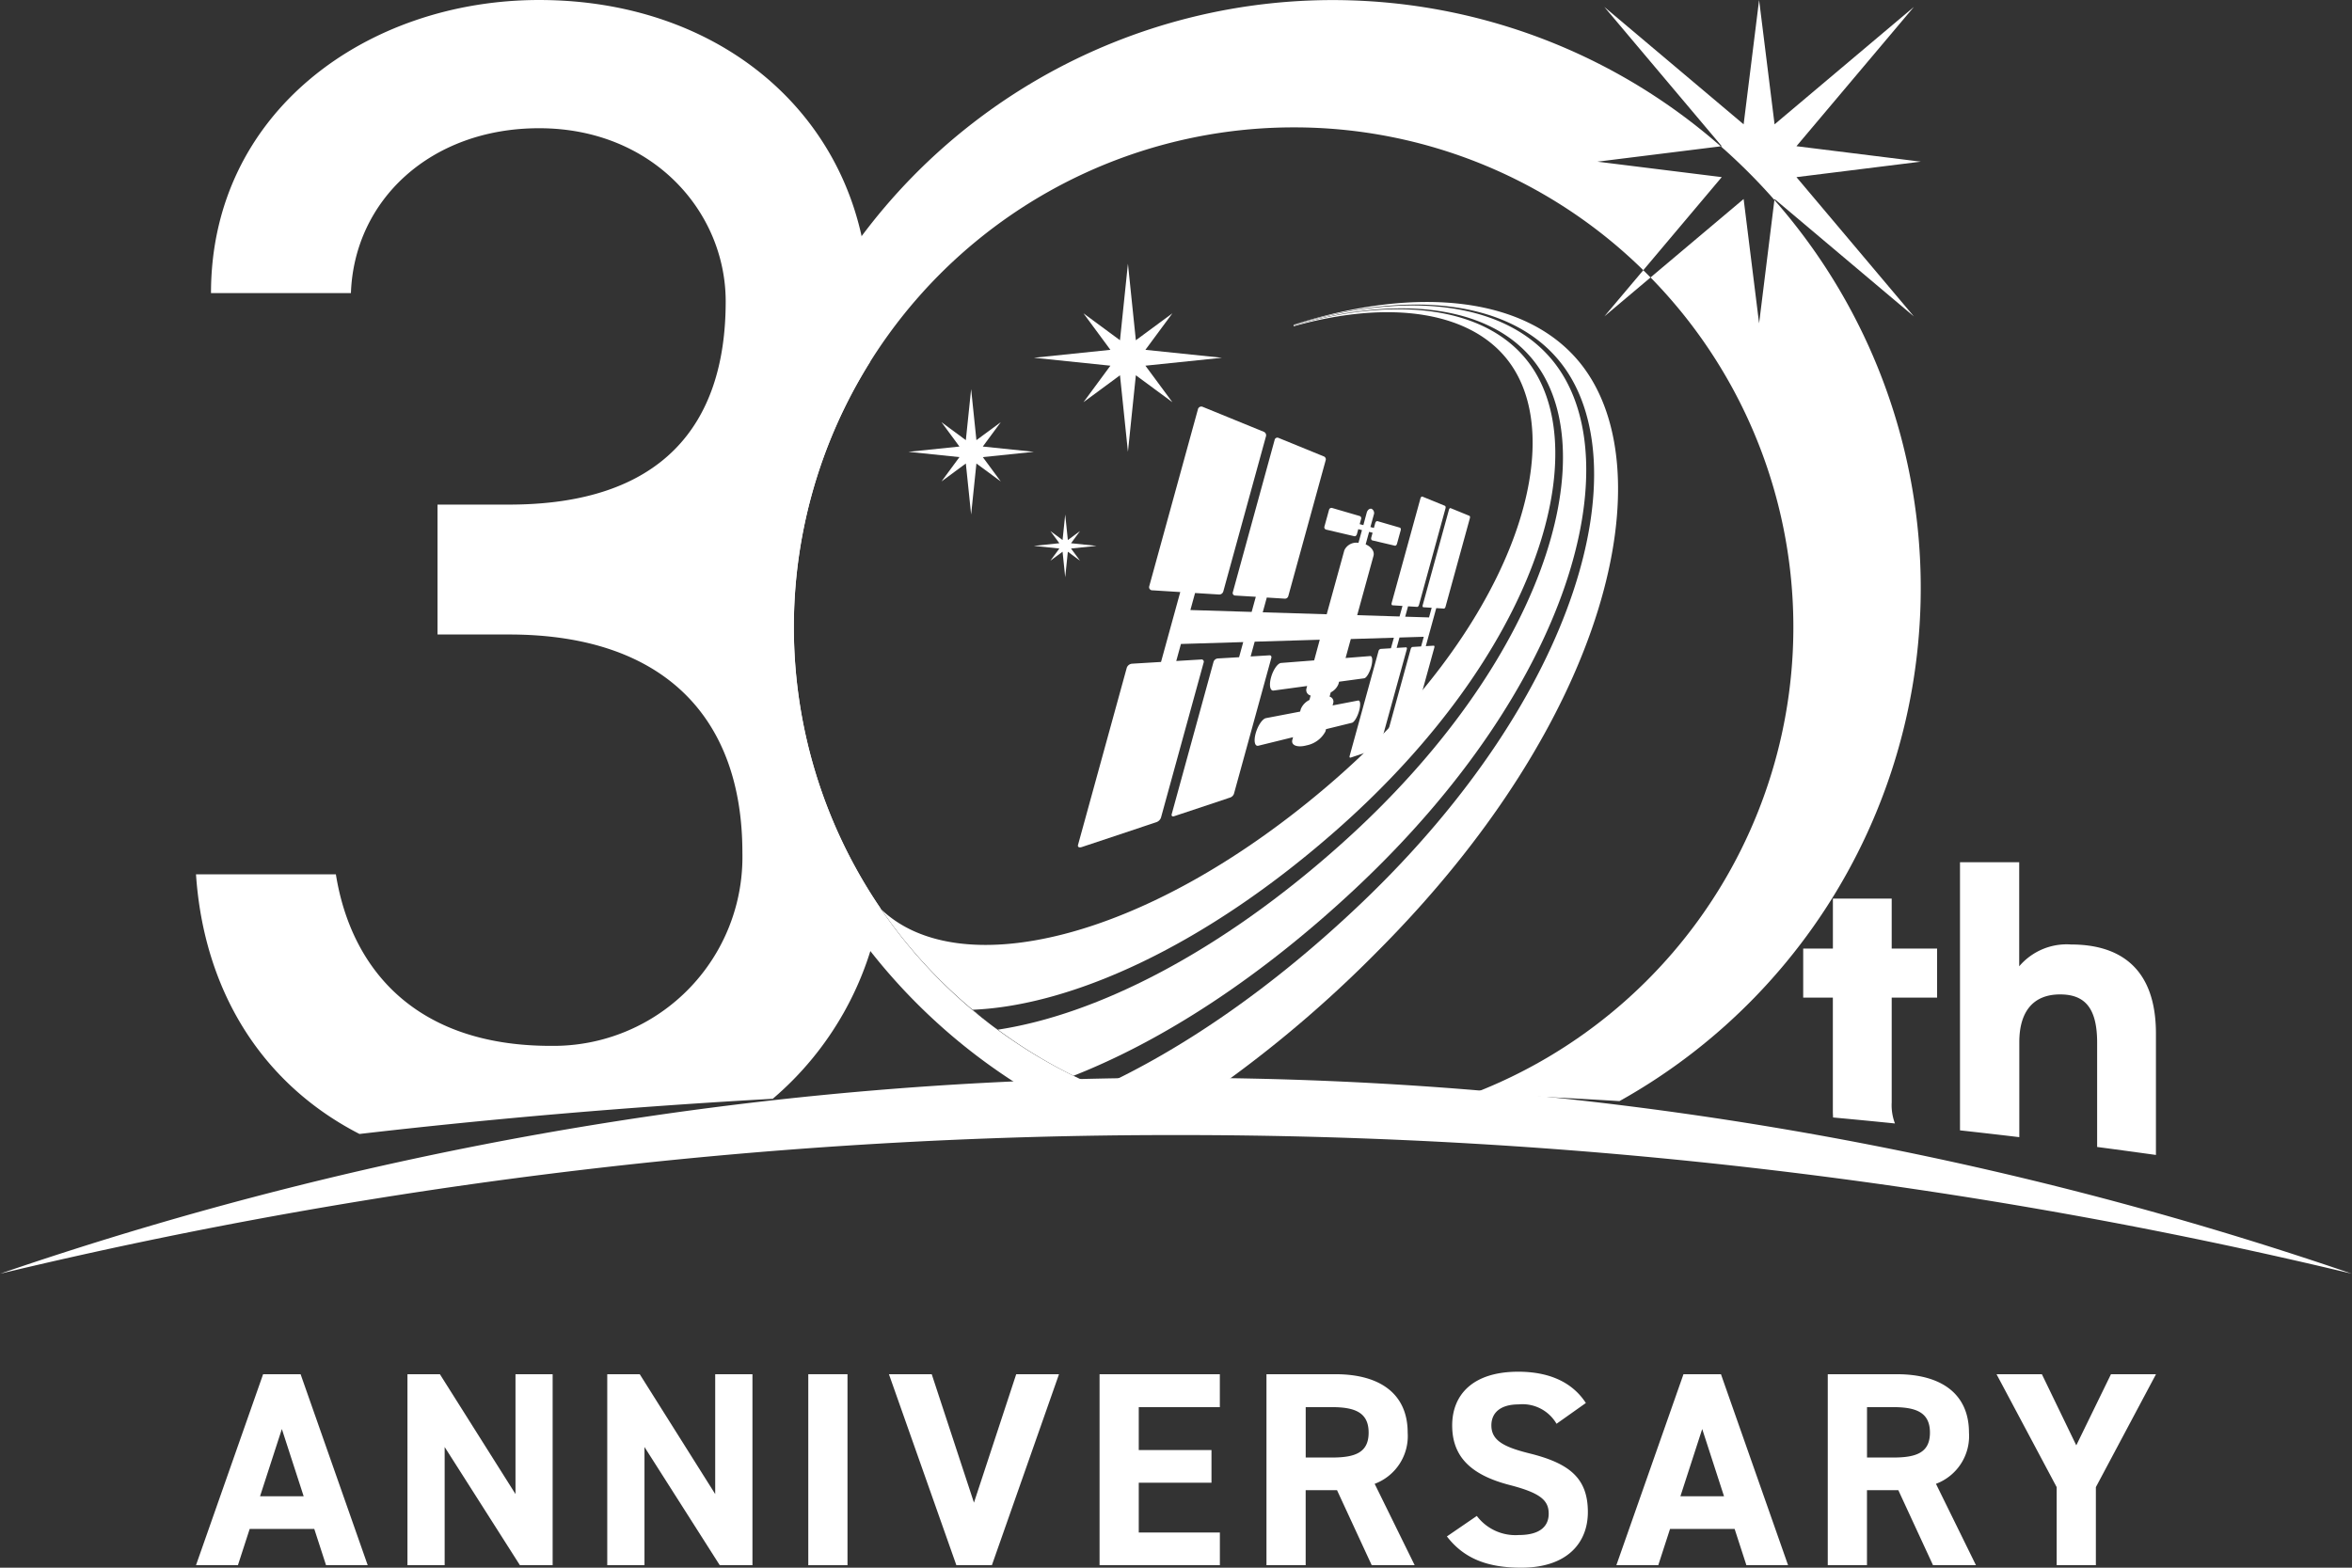 <svg xmlns="http://www.w3.org/2000/svg" width="375" height="250" viewBox="0 0 375 250">
  <rect x="0" y="0" width="375" height="250" fill="#333333" stroke="none"/>
  <g id="logo-30th_anniversary" transform="translate(0)">
    <path id="パス_1" data-name="パス 1" d="M20,170.71l10.7-30.456h5.977l10.7,30.456H40.734l-1.875-5.781h-10.3l-1.875,5.781ZM30.211,159.72h6.956l-3.478-10.727Z" transform="translate(11.25 78.893)" fill="#fff"/>
    <path id="パス_2" data-name="パス 2" d="M64.723,140.254V170.71H59.506l-12-18.848V170.71h-5.93V140.254h5.172L58.8,159.366V140.254Z" transform="translate(23.389 78.893)" fill="#fff"/>
    <path id="パス_3" data-name="パス 3" d="M85.115,140.254V170.71H79.9l-12-18.848V170.71H61.965V140.254h5.18l12.031,19.112V140.254Z" transform="translate(34.855 78.893)" fill="#fff"/>
    <path id="パス_4" data-name="パス 4" d="M88.729,170.71h-6.25V140.254h6.25Z" transform="translate(46.394 78.893)" fill="#fff"/>
    <path id="パス_5" data-name="パス 5" d="M97.531,140.254l6.733,20.48L111,140.254h6.823l-10.7,30.456h-5.664L90.708,140.254Z" transform="translate(51.023 78.893)" fill="#fff"/>
    <path id="パス_6" data-name="パス 6" d="M131.377,140.254v5.253H118.45v6.841h11.594v5.208H118.45V165.5h12.933v5.209H112.2V140.254Z" transform="translate(63.113 78.893)" fill="#fff"/>
    <path id="パス_7" data-name="パス 7" d="M146.011,170.71l-5.53-11.962h-5V170.71h-6.25V140.254h11.014c7.091,0,11.5,3.134,11.5,9.313a8.125,8.125,0,0,1-5.263,8.166l6.378,12.978Zm-6.333-17.17c3.7,0,5.842-.794,5.842-3.973s-2.141-4.063-5.842-4.063h-4.192v8.033Z" transform="translate(72.693 78.893)" fill="#fff"/>
    <path id="パス_8" data-name="パス 8" d="M165.123,148.3a6.28,6.28,0,0,0-6.064-3.089c-2.812,0-4.325,1.278-4.325,3.353,0,2.384,1.961,3.438,6.064,4.458,6.422,1.589,9.32,3.973,9.32,9.358,0,4.987-3.39,8.872-10.614,8.872-5.4,0-9.141-1.456-11.861-4.988l4.77-3.267a7.717,7.717,0,0,0,6.689,3.045c3.569,0,4.772-1.544,4.772-3.4,0-2.12-1.292-3.311-6.288-4.592-6.064-1.587-9.1-4.456-9.1-9.489,0-4.811,3.209-8.562,10.522-8.562,4.9,0,8.606,1.633,10.792,4.988Z" transform="translate(83.049 78.75)" fill="#fff"/>
    <path id="パス_9" data-name="パス 9" d="M164.935,170.71l10.7-30.456h5.977l10.7,30.456h-6.645l-1.875-5.781h-10.3l-1.875,5.781Zm10.211-10.991H182.1l-3.478-10.727Z" transform="translate(92.776 78.893)" fill="#fff"/>
    <path id="パス_10" data-name="パス 10" d="M203.287,170.71l-5.53-11.962h-5V170.71h-6.25V140.254h11.014c7.089,0,11.5,3.134,11.5,9.313a8.125,8.125,0,0,1-5.263,8.166l6.377,12.978Zm-6.333-17.17c3.7,0,5.844-.794,5.844-3.973s-2.142-4.063-5.844-4.063h-4.191v8.033Z" transform="translate(104.91 78.893)" fill="#fff"/>
    <path id="パス_11" data-name="パス 11" d="M210.959,140.254l5.484,11.344,5.53-11.344h7.18l-9.587,18.008V170.71h-6.25V158.262l-9.588-18.008Z" transform="translate(114.597 78.893)" fill="#fff"/>
    <path id="パス_12" data-name="パス 12" d="M124.591,37.432c-.17.072-.341.148-.512.222l.436-.189Z" transform="translate(69.794 21.056)" fill="#fff"/>
    <path id="パス_13" data-name="パス 13" d="M124.413,37.43Z" transform="translate(69.981 21.054)" fill="#fff"/>
    <path id="パス_14" data-name="パス 14" d="M124.407,37.432Z" transform="translate(69.979 21.056)" fill="#fff"/>
    <path id="パス_15" data-name="パス 15" d="M122.829,38.18c.1-.047.2-.1.313-.142C123.032,38.083,122.931,38.135,122.829,38.18Z" transform="translate(69.091 21.396)" fill="#fff"/>
    <path id="パス_16" data-name="パス 16" d="M164.292,31.741l-.139.166.166-.139Z" transform="translate(92.336 17.854)" fill="#fff"/>
    <path id="パス_17" data-name="パス 17" d="M81.546,71.441c.03.2.052.4.083.606C81.6,71.846,81.576,71.643,81.546,71.441Z" transform="translate(45.87 40.186)" fill="#fff"/>
    <path id="パス_18" data-name="パス 18" d="M84,81.257c.186.514.384,1.022.58,1.531C84.384,82.279,84.186,81.771,84,81.257Z" transform="translate(47.25 45.707)" fill="#fff"/>
    <path id="パス_19" data-name="パス 19" d="M83.115,78.538c.12.408.233.819.359,1.223C83.348,79.357,83.235,78.947,83.115,78.538Z" transform="translate(46.752 44.178)" fill="#fff"/>
    <path id="パス_20" data-name="パス 20" d="M82.49,76.246c.116.469.231.93.355,1.391C82.721,77.176,82.606,76.71,82.49,76.246Z" transform="translate(46.401 42.888)" fill="#fff"/>
    <path id="パス_21" data-name="パス 21" d="M81.229,68.761c.036.4.072.789.114,1.181C81.3,69.55,81.265,69.156,81.229,68.761Z" transform="translate(45.691 38.678)" fill="#fff"/>
    <path id="パス_22" data-name="パス 22" d="M81.99,74.022c.084.419.178.834.269,1.25C82.162,74.856,82.074,74.441,81.99,74.022Z" transform="translate(46.119 41.637)" fill="#fff"/>
    <path id="パス_23" data-name="パス 23" d="M88.066,89.894q.519.873,1.055,1.734Q88.588,90.767,88.066,89.894Z" transform="translate(49.537 50.565)" fill="#fff"/>
    <path id="パス_24" data-name="パス 24" d="M87.011,88.028c.312.589.648,1.167.978,1.749C87.659,89.2,87.327,88.617,87.011,88.028Z" transform="translate(48.944 49.516)" fill="#fff"/>
    <path id="パス_25" data-name="パス 25" d="M84.79,83.3q.338.822.691,1.637C85.243,84.394,85.015,83.847,84.79,83.3Z" transform="translate(47.694 46.856)" fill="#fff"/>
    <path id="パス_26" data-name="パス 26" d="M86.925,87.916q-.655-1.294-1.263-2.616Q86.271,86.622,86.925,87.916Z" transform="translate(48.185 47.981)" fill="#fff"/>
    <path id="パス_27" data-name="パス 27" d="M133.613,115.048c-1.5,0-3-.048-4.48-.133C130.617,115,132.108,115.048,133.613,115.048Z" transform="translate(72.637 64.64)" fill="#fff"/>
    <path id="パス_28" data-name="パス 28" d="M124.63,114.523q-2.156-.384-4.277-.875Q122.472,114.142,124.63,114.523Z" transform="translate(67.699 63.927)" fill="#fff"/>
    <path id="パス_29" data-name="パス 29" d="M127.224,114.82q-1.992-.234-3.956-.58Q125.23,114.581,127.224,114.82Z" transform="translate(69.338 64.26)" fill="#fff"/>
    <path id="パス_30" data-name="パス 30" d="M81.06,66.366c.017.377.042.75.064,1.125C81.1,67.116,81.077,66.743,81.06,66.366Z" transform="translate(45.596 37.331)" fill="#fff"/>
    <path id="パス_31" data-name="パス 31" d="M129.894,114.989c-1.233-.083-2.461-.184-3.677-.325Q128.043,114.876,129.894,114.989Z" transform="translate(70.997 64.498)" fill="#fff"/>
    <path id="パス_32" data-name="パス 32" d="M127.309,34.86l.091-.034.02-.008Z" transform="translate(71.611 19.585)" fill="#fff"/>
    <path id="パス_33" data-name="パス 33" d="M90.33,93.432c-.394-.572-.77-1.158-1.148-1.741C89.56,92.274,89.937,92.86,90.33,93.432Z" transform="translate(50.165 51.576)" fill="#fff"/>
    <path id="パス_34" data-name="パス 34" d="M127.582,49l-5.823-4.294-1.264,12.206-1.266-12.206L113.407,49l4.294-5.823L105.5,41.913,117.7,40.649l-4.294-5.823,5.822,4.294,1.266-12.206,1.264,12.206,5.823-4.294-4.3,5.823,12.208,1.264-12.208,1.264Z" transform="translate(59.341 15.139)" fill="#fff"/>
    <path id="パス_35" data-name="パス 35" d="M107.42,54.438l-3.883-2.863-.842,8.138-.844-8.138L97.97,54.438l2.862-3.881-8.138-.844,8.138-.842L97.97,44.988l3.881,2.863.844-8.137.842,8.137,3.883-2.863-2.864,3.883,8.139.842-8.139.844Z" transform="translate(52.141 22.339)" fill="#fff"/>
    <path id="パス_36" data-name="パス 36" d="M112.857,59.875l-1.942-1.431-.42,4.069-.422-4.069-1.941,1.431,1.431-1.941-4.069-.422,4.069-.422-1.431-1.941,1.941,1.431.422-4.069.42,4.069,1.942-1.431-1.433,1.941,4.07.422-4.07.422Z" transform="translate(59.341 29.539)" fill="#fff"/>
    <path id="パス_37" data-name="パス 37" d="M76.562,166.784c-21.777,0-31.875-12.483-34.261-27.355H20c1.222,18.159,10.139,33.219,26.066,41.406q32.264-3.731,65.891-5.609a50.792,50.792,0,0,0,17.18-30.37,79.661,79.661,0,0,1-1.67-87.139c-.108-3.85-.172-6.989-.172-9.116,0-28.153-22.042-48.6-52.584-48.6C47.355,0,22.391,17.794,22.391,46.742H44.7C45.23,31.87,57.447,20.448,74.709,20.448c18.061,0,29.745,13.281,29.745,27.62,0,19.92-10.358,32.4-34.531,32.4H58.509v20.716H69.928c24.434,0,37.188,13.014,37.188,34.792a30.111,30.111,0,0,1-30.553,30.806Z" transform="translate(11.25)" fill="#fff"/>
    <path id="パス_38" data-name="パス 38" d="M169.919,27.576l-6.211,7.369,7.369-6.211C170.694,28.343,170.31,27.957,169.919,27.576Z" transform="translate(92.086 15.512)" fill="#fff"/>
    <path id="パス_39" data-name="パス 39" d="M182.272,23.334a94.532,94.532,0,0,1,8.558,8.558l.02-.156,22.208,18.72-18.72-22.208,19.827-2.467-19.827-2.467,18.72-22.208L190.85,19.827,188.383,0l-2.467,19.827L163.708,1.106l18.72,22.208Z" transform="translate(92.086)" fill="#fff"/>
    <path id="パス_40" data-name="パス 40" d="M188.728,125.664c0,.338.023.636.034.953q4.95.455,9.867.955a8.24,8.24,0,0,1-.519-3.358V107.506h7.239V99.681h-7.239V91.712h-9.375v7.969H184v7.825h4.728Z" transform="translate(103.5 51.588)" fill="#fff"/>
    <path id="パス_41" data-name="パス 41" d="M209.456,131.844V116.688c0-4.783,2.142-7.608,6.5-7.608,3.842,0,5.909,2.031,5.909,7.68v16.647q4.706.625,9.375,1.273V115.319c0-10.725-6.058-14.2-13.52-14.2a9.93,9.93,0,0,0-8.281,3.478V88H200v42.758Q204.741,131.281,209.456,131.844Z" transform="translate(112.5 49.5)" fill="#fff"/>
    <path id="パス_42" data-name="パス 42" d="M187.5,119.134A801.185,801.185,0,0,1,375,141.25a578.124,578.124,0,0,0-375,0,801.188,801.188,0,0,1,187.5-22.116Z" transform="translate(0 61.875)" fill="#fff"/>
    <path id="パス_43" data-name="パス 43" d="M195.945,40.138l-2.467-19.827L178.634,32.82a79.669,79.669,0,0,1-28.37,130.156q11.783.478,23.42,1.194a93.709,93.709,0,0,0,24.7-143.7Z" transform="translate(84.524 11.425)" fill="#fff"/>
    <path id="パス_44" data-name="パス 44" d="M163.5,20.306a79.413,79.413,0,0,1,55.755,22.775l12.509-14.844-19.827-2.462,19.67-2.447A93.741,93.741,0,1,0,120.76,173.679q5.937-.122,11.914-.186A79.7,79.7,0,0,1,163.5,20.306Z" transform="translate(42.75 0.007)" fill="#fff"/>
    <path id="パス_45" data-name="パス 45" d="M172.409,58.918l-2.994-1.225c-.1-.039-.217.07-.266.245l-4.189,15.23c-.048.175,0,.323.108.33l1.325.083-.423,1.539-3.8-.117.455-1.656,1.455.091c.113,0,.241-.131.291-.313L168.6,57.717c.048-.177,0-.355-.1-.4l-3.578-1.461c-.119-.048-.258.067-.312.259l-4.6,16.708c-.053.192.009.355.139.364l1.589.1-.469,1.683-6.753-.208,2.6-9.461c.194-.7-.333-1.444-1.25-1.827l.55-2,.555.142-.212.77c-.058.214.017.416.169.45l3.594.845c.133.031.284-.1.339-.3l.591-2.152c.055-.2,0-.389-.138-.428l-3.547-1.031c-.156-.044-.312.094-.378.313l-.211.77-.553-.148.534-1.945a.756.756,0,0,0-.342-.956c-.312-.1-.664.173-.781.611L155.5,60.4l-.586-.156.22-.8a.378.378,0,0,0-.186-.486l-4.459-1.3a.406.406,0,0,0-.469.334l-.716,2.6a.394.394,0,0,0,.228.517l4.531,1.061c.166.039.348-.109.409-.33l.22-.8.587.156-.559,2.031a2.108,2.108,0,0,0-2.25,1.181l-2.813,10.209-10.2-.312.648-2.356,2.911.181a.559.559,0,0,0,.522-.427l5.952-21.638a.5.5,0,0,0-.241-.6l-7.3-2.984a.439.439,0,0,0-.592.32L134.69,71.092a.4.4,0,0,0,.356.537l3.306.2-.663,2.413-9.766-.3.745-2.714,3.838.239a.677.677,0,0,0,.662-.483l6.806-24.748a.6.6,0,0,0-.333-.711l-9.725-3.973a.555.555,0,0,0-.781.338l-7.78,28.281a.5.5,0,0,0,.509.625l4.444.278-3.067,11.147-4.6.278a.981.981,0,0,0-.856.625l-7.78,28.281c-.089.325.177.469.589.338l11.911-3.973a1.2,1.2,0,0,0,.725-.711l6.808-24.748a.359.359,0,0,0-.4-.483l-3.969.239.747-2.714,9.931-.3-.662,2.413-3.42.2a.781.781,0,0,0-.652.537L124.942,106.5c-.078.28.109.423.416.312l8.945-2.984a.981.981,0,0,0,.57-.6l5.952-21.638c.069-.25-.059-.441-.288-.427l-3.011.181.648-2.356,10.376-.312-.892,3.294-5.27.411c-.545.042-1.267,1.075-1.606,2.306s-.156,2.169.4,2.094l5.358-.727-.113.408a.892.892,0,0,0,.67,1.113l-.194.708a2.8,2.8,0,0,0-1.375,1.447l-.113.408-5.444,1.042c-.564.108-1.3,1.2-1.639,2.427s-.144,2.114.428,1.973l5.531-1.358-.112.409c-.247.9.808,1.292,2.3.886a4.358,4.358,0,0,0,2.969-2.2l.1-.38,4.134-1.014c.366-.091.876-.948,1.144-1.917s.192-1.7-.169-1.631l-4.062.781.1-.378a.816.816,0,0,0-.58-1.027l.186-.678a2.525,2.525,0,0,0,1.226-1.322l.1-.38,4-.542c.355-.048.856-.872,1.123-1.842s.2-1.733-.149-1.706l-3.937.313.833-3.028,6.867-.209-.469,1.684-1.645.1a.469.469,0,0,0-.338.364l-4.6,16.708c-.052.192.023.312.167.259l4.383-1.461a.625.625,0,0,0,.313-.4L162.426,80.2c.05-.178,0-.312-.119-.312l-1.5.091.455-1.656,3.869-.117-.423,1.539-1.37.083c-.111,0-.241.156-.289.33l-4.189,15.23c-.048.175.011.284.131.245l3.667-1.225a.554.554,0,0,0,.27-.358l3.891-14.142c.044-.156,0-.289-.1-.284l-1.264.077,1.669-6.066,1.222.077c.094,0,.206-.122.252-.284l3.889-14.142C172.528,59.114,172.5,58.953,172.409,58.918Z" transform="translate(61.872 23.341)" fill="#fff"/>
    <path id="パス_46" data-name="パス 46" d="M102.244,105.441c-.714-.533-1.406-1.094-2.1-1.652C100.841,104.347,101.53,104.908,102.244,105.441Z" transform="translate(56.332 58.381)" fill="#fff"/>
    <path id="パス_47" data-name="パス 47" d="M101.975,105.226h.041c-.174-.127-.355-.245-.527-.375C101.653,104.968,101.808,105.1,101.975,105.226Z" transform="translate(57.088 58.979)" fill="#fff"/>
    <path id="パス_48" data-name="パス 48" d="M99.219,103.06c.469.4.969.756,1.448,1.141-.469-.378-.945-.755-1.406-1.144Z" transform="translate(55.811 57.97)" fill="#fff"/>
    <path id="パス_49" data-name="パス 49" d="M193.362,40.348c-6.562-9.081-20.947-11.094-37.69-6.167v.1c15.5-4.361,28.725-2.392,34.631,6.063,9.392,13.447-.166,42.575-29.5,67.473C131.7,132.529,102.176,139,89.917,127.255a80.062,80.062,0,0,0,14.575,16.017c15.948-.664,37.261-10.28,58.3-28.906C194.3,86.479,203.742,54.71,193.362,40.348Z" transform="translate(50.578 17.754)" fill="#fff"/>
    <path id="パス_50" data-name="パス 50" d="M190.745,40.565c-7.48-9.908-23.4-11.934-41.772-6.264v.08c17.147-5.108,31.922-3.108,38.712,6.181,10.719,14.669,1.339,47.344-30.9,76.3-19.48,17.5-39.219,27.413-54.961,29.8a79.77,79.77,0,0,0,12.056,7.355c14.02-5.511,29.647-15.5,45.083-29.986C193.426,91.682,202.523,56.166,190.745,40.565Z" transform="translate(57.277 17.537)" fill="#fff"/>
    <path id="パス_51" data-name="パス 51" d="M113.636,111.675h.019q-2.086-.881-4.112-1.875C110.883,110.45,112.248,111.084,113.636,111.675Z" transform="translate(61.617 61.763)" fill="#fff"/>
    <path id="パス_52" data-name="パス 52" d="M189.005,40.766c-8.394-10.662-25.8-12.73-45.853-6.311v.033c18.777-5.856,35.081-3.828,42.791,6.278,12.145,15.916,3.173,52.4-32.041,85.97-14.184,13.516-28.528,23.281-41.728,29.353a79.492,79.492,0,0,0,12.78,4.15,191.565,191.565,0,0,0,31.339-25.625C193.777,97.155,202.279,57.631,189.005,40.766Z" transform="translate(63.098 17.336)" fill="#fff"/>
  </g>
</svg>
